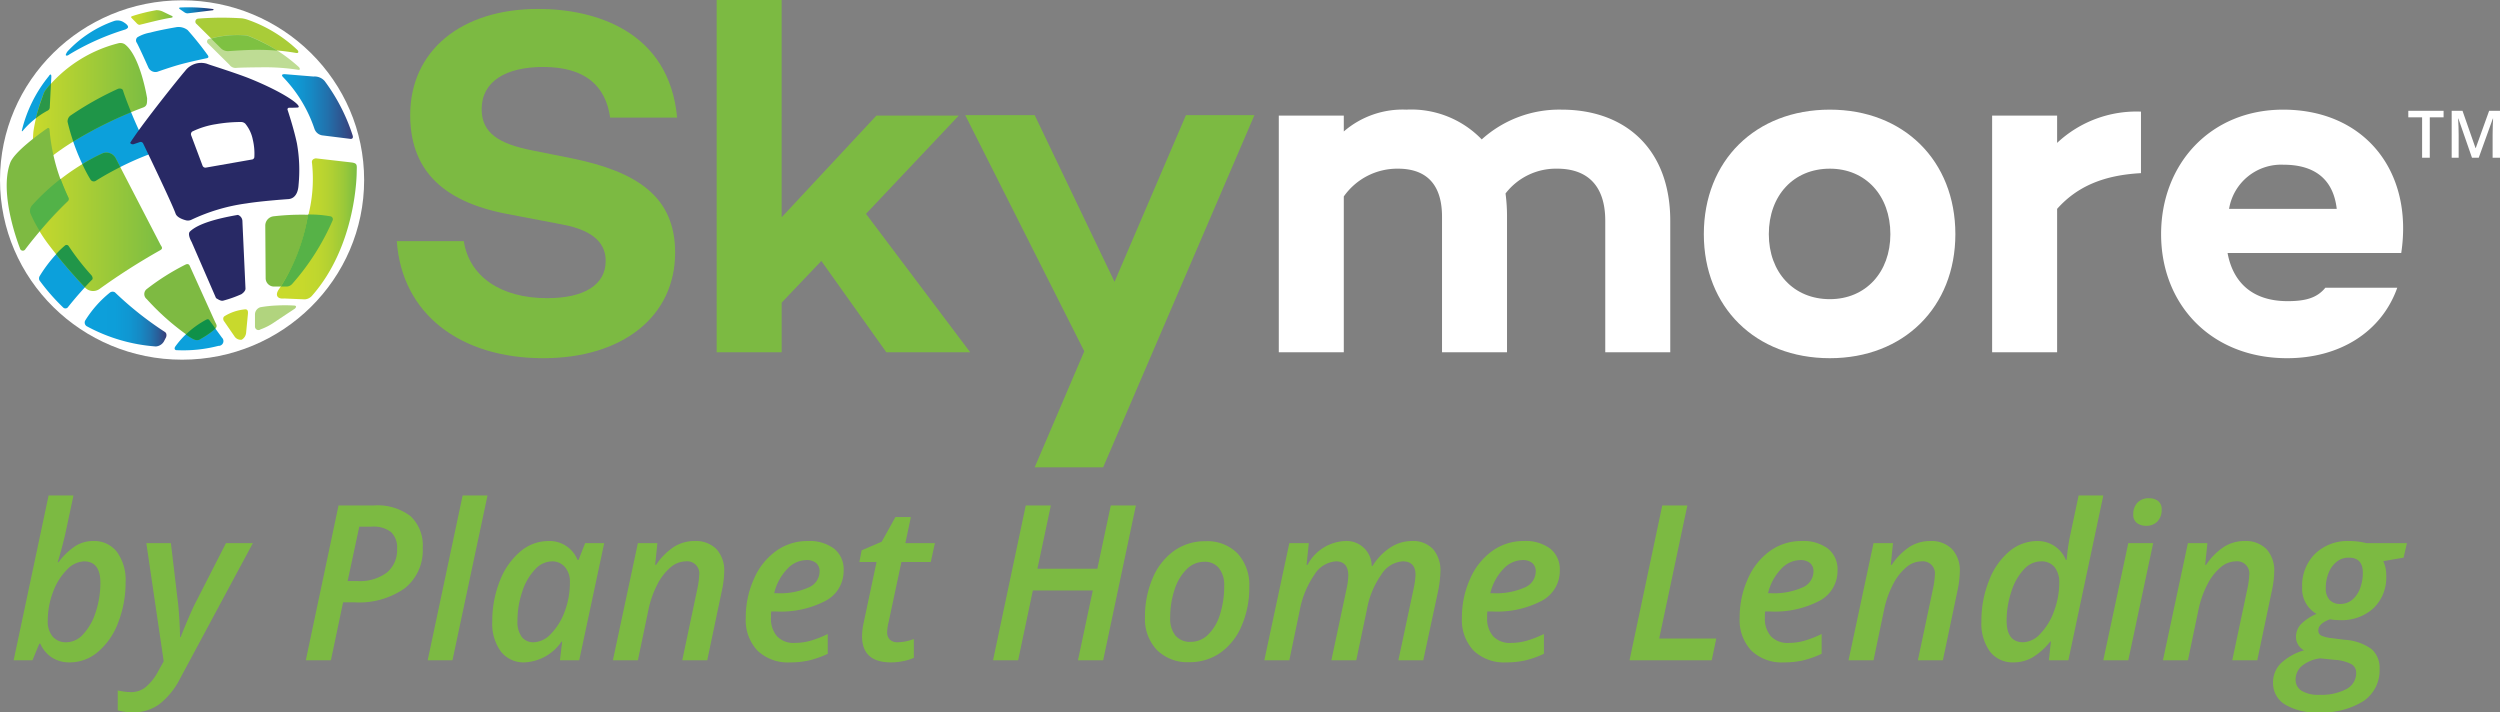 <svg viewBox="0 0 217.046 61.846" xmlns:xlink="http://www.w3.org/1999/xlink" xmlns="http://www.w3.org/2000/svg">
  <rect x="0" y="0" width="217.046" height="61.846" fill="#808080" stroke="none"/>
  <defs>
    <style>
      .cls-1 {
        isolation: isolate;
      }

      .cls-2 {
        fill: #7cba42;
      }

      .cls-3 {
        fill: #fff;
      }

      .cls-4 {
        fill: #282965;
      }

      .cls-5 {
        fill: #b7b9bb;
      }

      .cls-6 {
        fill: #0ca0db;
      }

      .cls-7 {
        mix-blend-mode: multiply;
      }

      .cls-8 {
        fill: url(#linear-gradient);
      }

      .cls-9 {
        fill: #7eba42;
      }

      .cls-10 {
        fill: #a9cc38;
      }

      .cls-11 {
        fill: url(#linear-gradient-2);
      }

      .cls-12 {
        fill: #c8d92d;
      }

      .cls-13 {
        fill: #b1d47e;
      }

      .cls-14 {
        fill: url(#linear-gradient-3);
      }

      .cls-15 {
        fill: url(#linear-gradient-4);
      }

      .cls-16 {
        fill: url(#linear-gradient-5);
      }

      .cls-17 {
        fill: url(#linear-gradient-6);
      }

      .cls-18 {
        fill: url(#linear-gradient-7);
      }

      .cls-19 {
        fill: #bedc94;
      }

      .cls-20 {
        fill: #219649;
      }

      .cls-21 {
        fill: #52b248;
      }

      .cls-22 {
        fill: #1c9549;
      }

      .cls-23 {
        fill: #2b9749;
      }

      .cls-24 {
        fill: #0f9149;
      }

      .cls-25 {
        fill: #56b247;
      }

      .cls-26 {
        fill: #7ec142;
      }

      .cls-27 {
        fill: #1f9548;
      }
    </style>
    <linearGradient gradientUnits="userSpaceOnUse" y2="27.854" x2="25.892" y1="27.854" x1="18.792" id="linear-gradient">
      <stop stop-color="#0ca0db" offset="0"></stop>
      <stop stop-color="#0d9ed9" offset="0.371"></stop>
      <stop stop-color="#1096d1" offset="0.547"></stop>
      <stop stop-color="#1689c4" offset="0.681"></stop>
      <stop stop-color="#1f77b2" offset="0.795"></stop>
      <stop stop-color="#295f9a" offset="0.896"></stop>
      <stop stop-color="#37427d" offset="0.986"></stop>
      <stop stop-color="#393d78" offset="1"></stop>
    </linearGradient>
    <linearGradient gradientUnits="userSpaceOnUse" y2="9.403" x2="42.079" y1="9.403" x1="35.926" id="linear-gradient-2">
      <stop stop-color="#0ca0db" offset="0"></stop>
      <stop stop-color="#0e9bd6" offset="0.175"></stop>
      <stop stop-color="#158bc6" offset="0.392"></stop>
      <stop stop-color="#2172ad" offset="0.631"></stop>
      <stop stop-color="#314f8a" offset="0.885"></stop>
      <stop stop-color="#393d78" offset="1"></stop>
    </linearGradient>
    <linearGradient gradientUnits="userSpaceOnUse" y2="1.671" x2="26.433" y1="1.671" x1="22.826" id="linear-gradient-3">
      <stop stop-color="#cada2b" offset="0"></stop>
      <stop stop-color="#c1d72e" offset="0.204"></stop>
      <stop stop-color="#a7cd36" offset="0.544"></stop>
      <stop stop-color="#7ebe42" offset="0.975"></stop>
      <stop stop-color="#7bbd43" offset="1"></stop>
    </linearGradient>
    <linearGradient gradientUnits="userSpaceOnUse" y2="1.052" x2="29.981" y1="1.052" x1="26.997" id="linear-gradient-4">
      <stop stop-color="#0ca0db" offset="0"></stop>
      <stop stop-color="#0e98d3" offset="0.147"></stop>
      <stop stop-color="#1382bd" offset="0.375"></stop>
      <stop stop-color="#1b5e9a" offset="0.655"></stop>
      <stop stop-color="#272d69" offset="0.974"></stop>
      <stop stop-color="#282965" offset="1"></stop>
    </linearGradient>
    <linearGradient gradientUnits="userSpaceOnUse" y2="19.41" x2="25.504" y1="19.41" x1="14.038" id="linear-gradient-5">
      <stop stop-color="#cada2b" offset="0"></stop>
      <stop stop-color="#7bbd43" offset="1"></stop>
    </linearGradient>
    <linearGradient gradientUnits="userSpaceOnUse" y2="20.022" x2="42.418" y1="20.022" x1="35.483" id="linear-gradient-6">
      <stop stop-color="#cada2b" offset="0"></stop>
      <stop stop-color="#c7d92c" offset="0.316"></stop>
      <stop stop-color="#bfd62e" offset="0.517"></stop>
      <stop stop-color="#b0d033" offset="0.686"></stop>
      <stop stop-color="#9bc939" offset="0.838"></stop>
      <stop stop-color="#80bf41" offset="0.976"></stop>
      <stop stop-color="#7bbd43" offset="1"></stop>
    </linearGradient>
    <linearGradient xlink:href="#linear-gradient-5" y2="9.334" x2="24.213" y1="9.334" x1="14.288" id="linear-gradient-7"></linearGradient>
  </defs>
  <title>PlanetHomeLending_Skymore_LenderLogo_240x62px</title>
  <g class="cls-1">
    <g data-name="Layer 1" id="Layer_1">
      <g>
        <g>
          <g>
            <g>
              <path transform="translate(-11.44 -0.154)" d="M70.226,10.362H64.412c-.388-2.714-2.111-4.394-5.815-4.394-3.23,0-5.341,1.249-5.341,3.661,0,2.111,1.551,3.015,4.35,3.575l3.446.689c5.729,1.163,9.002,3.36,9.002,8.184,0,5.556-4.566,9.175-11.457,9.175-7.236,0-12.276-3.876-12.707-10.165h5.815c.474,3.058,3.188,4.953,7.236,4.953,3.23,0,5.083-1.163,5.083-3.23,0-1.292-.733-2.627-3.877-3.187l-4.738-.905c-5.815-1.12-8.356-4.049-8.356-8.572,0-5.599,4.436-9.218,11.113-9.218C63.12.929,69.538,2.867,70.226,10.362Z" class="cls-2"></path>
              <path transform="translate(-11.44 -0.154)" d="M82.747,22.81l-3.446,3.618v4.307h-5.643V.154h5.643V19.02l8.227-8.83H94.678l-8.055,8.529,9.045,12.017H88.389Z" class="cls-2"></path>
              <path transform="translate(-11.44 -0.154)" d="M120.349,10.147,107.212,40.729h-5.944l4.307-10.079L95.237,10.147h6.03l6.935,14.473,6.203-14.473Z" class="cls-2"></path>
              <path transform="translate(-11.44 -0.154)" d="M156.449,19.321V30.736h-5.643V19.321c0-3.187-1.68-4.523-4.178-4.523a5.516,5.516,0,0,0-4.48,2.154,15.006,15.006,0,0,1,.129,2.024v11.759h-5.643v-11.759c0-3.144-1.68-4.178-3.833-4.178a5.679,5.679,0,0,0-4.695,2.412V30.736h-5.643V10.19h5.643v1.378A7.807,7.807,0,0,1,133.534,9.673a8.501,8.501,0,0,1,6.547,2.584A10.037,10.037,0,0,1,147.016,9.673C152.573,9.673,156.449,13.119,156.449,19.321Z" class="cls-3"></path>
              <path transform="translate(-11.44 -0.154)" d="M181.202,20.484c0,6.332-4.48,10.768-10.897,10.768-6.461,0-10.941-4.437-10.941-10.768,0-6.375,4.48-10.811,10.941-10.811C176.722,9.673,181.202,14.11,181.202,20.484Zm-5.643,0c0-3.36-2.154-5.686-5.255-5.686-3.144,0-5.298,2.326-5.298,5.686,0,3.317,2.154,5.643,5.298,5.643C173.405,26.127,175.559,23.801,175.559,20.484Z" class="cls-3"></path>
              <path transform="translate(-11.44 -0.154)" d="M197.316,9.845v5.341c-3.188.172-5.513,1.12-7.28,3.101V30.736h-5.643V10.19h5.643v2.369A10.059,10.059,0,0,1,197.316,9.845Z" class="cls-3"></path>
              <path transform="translate(-11.44 -0.154)" d="M219.911,22.121H204.835c.431,2.369,1.981,4.178,5.212,4.178,1.508,0,2.542-.258,3.274-1.163h6.245c-1.378,3.876-5.04,6.116-9.562,6.116-6.59,0-10.941-4.652-10.941-10.768,0-6.117,4.307-10.811,10.596-10.811C216.723,9.673,220.987,15.014,219.911,22.121Zm-14.946-3.833h9.347c-.301-2.628-1.981-3.833-4.609-3.833A4.587,4.587,0,0,0,204.964,18.288Z" class="cls-3"></path>
            </g>
            <g>
              <path transform="translate(-11.44 -0.154)" d="M222.389,13.846h-.666V10.342h-1.198V9.771h3.063v.571h-1.198Z" class="cls-3"></path>
              <path transform="translate(-11.44 -0.154)" d="M226.053,13.846l-1.182-3.403h-.022q.047.758.047,1.421v1.982h-.605V9.771h.939l1.132,3.241h.017l1.165-3.241h.942v4.075h-.641v-2.015q0-.304.015-.792.015-.488.027-.591h-.022L226.641,13.846Z" class="cls-3"></path>
            </g>
          </g>
          <g>
            <path transform="translate(-11.44 -0.154)" d="M17.507,57.661a2.818,2.818,0,0,1-1.549-.414A2.767,2.767,0,0,1,14.942,56.043h-.092l-.589,1.434H12.625L15.659,43.172h2.16l-.653,3.061q-.119.579-.349,1.439t-.368,1.292h.074a5.874,5.874,0,0,1,1.517-1.439,2.901,2.901,0,0,1,1.48-.4,2.489,2.489,0,0,1,2.078.952,4.157,4.157,0,0,1,.745,2.625,9.482,9.482,0,0,1-.639,3.489,6.119,6.119,0,0,1-1.751,2.551A3.754,3.754,0,0,1,17.507,57.661Zm1.223-8.77a2.156,2.156,0,0,0-1.489.735,5.332,5.332,0,0,0-1.2,1.935,6.955,6.955,0,0,0-.455,2.487,2.029,2.029,0,0,0,.427,1.375,1.515,1.515,0,0,0,1.209.492,1.999,1.999,0,0,0,1.462-.722,5.065,5.065,0,0,0,1.076-1.931,8.073,8.073,0,0,0,.395-2.524Q20.155,48.89,18.73,48.89Z" class="cls-2"></path>
            <path transform="translate(-11.44 -0.154)" d="M24.144,47.309h2.133l.579,4.882q.083.57.147,1.604.064,1.034.064,1.669h.055q.791-1.977,1.241-2.878L31.058,47.309h2.335L27.068,59.076a6.541,6.541,0,0,1-1.802,2.22,3.809,3.809,0,0,1-2.289.703,4.806,4.806,0,0,1-1.315-.175V60.097a5.722,5.722,0,0,0,1.149.147,2.049,2.049,0,0,0,1.232-.4,4.551,4.551,0,0,0,1.14-1.43l.469-.846Z" class="cls-2"></path>
            <path transform="translate(-11.44 -0.154)" d="M48.139,47.723a4.19,4.19,0,0,1-1.558,3.503A6.878,6.878,0,0,1,42.237,52.448H41.226l-1.057,5.029H37.99l2.841-13.441h3.071a4.726,4.726,0,0,1,3.172.924A3.458,3.458,0,0,1,48.139,47.723Zm-6.518,2.878h.864a3.909,3.909,0,0,0,2.533-.731,2.523,2.523,0,0,0,.896-2.073,1.823,1.823,0,0,0-.538-1.462,2.496,2.496,0,0,0-1.65-.459H42.632Z" class="cls-2"></path>
            <path transform="translate(-11.44 -0.154)" d="M50.722,57.477H48.571L51.605,43.172h2.16Z" class="cls-2"></path>
            <path transform="translate(-11.44 -0.154)" d="M56.983,57.661a2.494,2.494,0,0,1-2.05-.933A4.074,4.074,0,0,1,54.179,54.103a9.375,9.375,0,0,1,.639-3.475,6.272,6.272,0,0,1,1.76-2.56,3.747,3.747,0,0,1,2.464-.942,2.611,2.611,0,0,1,2.537,1.636h.092l.57-1.453h1.655L61.727,57.477H60.053l.193-1.618h-.055A4.127,4.127,0,0,1,56.983,57.661Zm.79-1.747a2.131,2.131,0,0,0,1.48-.712,5.38,5.38,0,0,0,1.195-1.908,7.085,7.085,0,0,0,.469-2.611,1.899,1.899,0,0,0-.432-1.301,1.433,1.433,0,0,0-1.131-.492,2.042,2.042,0,0,0-1.471.708,5.041,5.041,0,0,0-1.103,1.926,7.792,7.792,0,0,0-.414,2.524,2.212,2.212,0,0,0,.372,1.402A1.252,1.252,0,0,0,57.773,55.914Z" class="cls-2"></path>
            <path transform="translate(-11.44 -0.154)" d="M70.672,57.477,71.977,51.299a6.941,6.941,0,0,0,.165-1.204,1.056,1.056,0,0,0-1.186-1.204,2.061,2.061,0,0,0-1.305.524,4.745,4.745,0,0,0-1.158,1.512,8.566,8.566,0,0,0-.772,2.239l-.901,4.312H64.65L66.82,47.309h1.692l-.193,1.885h.083a5.507,5.507,0,0,1,1.572-1.577,3.321,3.321,0,0,1,1.756-.492,2.531,2.531,0,0,1,1.908.699,2.741,2.741,0,0,1,.676,1.986,8.689,8.689,0,0,1-.211,1.664L72.841,57.477Z" class="cls-2"></path>
            <path transform="translate(-11.44 -0.154)" d="M80.03,57.661a3.81,3.81,0,0,1-2.827-1.021,3.861,3.861,0,0,1-1.016-2.85A8.09,8.09,0,0,1,76.9,50.402a5.812,5.812,0,0,1,1.931-2.422,4.634,4.634,0,0,1,2.726-.855,3.565,3.565,0,0,1,2.303.667,2.292,2.292,0,0,1,.823,1.889,2.927,2.927,0,0,1-1.531,2.616,8.363,8.363,0,0,1-4.362.942h-.395l-.019.285v.267a2.309,2.309,0,0,0,.52,1.6,1.974,1.974,0,0,0,1.549.579,5.058,5.058,0,0,0,1.314-.175,9.363,9.363,0,0,0,1.545-.598V56.916a8.529,8.529,0,0,1-1.623.575A7.388,7.388,0,0,1,80.03,57.661ZM81.428,48.78a2.311,2.311,0,0,0-1.659.79,4.557,4.557,0,0,0-1.117,2.087h.266a6.091,6.091,0,0,0,2.703-.492,1.523,1.523,0,0,0,.975-1.393.928.928,0,0,0-.294-.731A1.278,1.278,0,0,0,81.428,48.78Z" class="cls-2"></path>
            <path transform="translate(-11.44 -0.154)" d="M89.389,55.914a4.01,4.01,0,0,0,1.388-.285v1.636a3.964,3.964,0,0,1-.873.276,5.206,5.206,0,0,1-1.103.12q-2.519,0-2.519-2.271a5.781,5.781,0,0,1,.147-1.204L87.541,48.945h-1.489l.193-1.011,1.747-.754,1.186-2.133h1.342l-.478,2.261h2.565L92.248,48.945H89.701L88.58,54.204a3.811,3.811,0,0,0-.119.846.861.861,0,0,0,.23.63A.939.939,0,0,0,89.389,55.914Z" class="cls-2"></path>
            <path transform="translate(-11.44 -0.154)" d="M107.215,57.477h-2.188l1.287-6.058h-5.203l-1.278,6.058H97.654l2.841-13.441h2.179l-1.168,5.497h5.204l1.167-5.497h2.179Z" class="cls-2"></path>
            <path transform="translate(-11.44 -0.154)" d="M119.902,51.115a8.286,8.286,0,0,1-.671,3.379,5.416,5.416,0,0,1-1.843,2.335,4.617,4.617,0,0,1-2.698.814,3.76,3.76,0,0,1-2.804-1.053A3.898,3.898,0,0,1,110.846,53.726a8.393,8.393,0,0,1,.657-3.356,5.534,5.534,0,0,1,1.843-2.377,4.58,4.58,0,0,1,2.739-.85,3.68,3.68,0,0,1,2.804,1.067A4.05,4.05,0,0,1,119.902,51.115Zm-2.179-.092a2.382,2.382,0,0,0-.451-1.54,1.561,1.561,0,0,0-1.287-.556,2.14,2.14,0,0,0-1.531.657A4.336,4.336,0,0,0,113.406,51.368a7.604,7.604,0,0,0-.372,2.404,2.371,2.371,0,0,0,.455,1.563,1.659,1.659,0,0,0,1.347.542,2.115,2.115,0,0,0,1.489-.625,4.11,4.11,0,0,0,1.03-1.751A7.946,7.946,0,0,0,117.723,51.023Z" class="cls-2"></path>
            <path transform="translate(-11.44 -0.154)" d="M128.194,47.125a2.184,2.184,0,0,1,2.335,2.16h.074a5.132,5.132,0,0,1,1.567-1.613,3.404,3.404,0,0,1,1.825-.547,2.386,2.386,0,0,1,1.861.703,2.84,2.84,0,0,1,.639,1.981,9.714,9.714,0,0,1-.202,1.664l-1.287,6.003h-2.161l1.315-6.178a7.342,7.342,0,0,0,.175-1.223q0-1.186-1.112-1.186a2.377,2.377,0,0,0-1.852,1.14,7.541,7.541,0,0,0-1.255,3.025l-.928,4.422h-2.161L128.341,51.299a6.197,6.197,0,0,0,.156-1.168q0-1.241-1.076-1.241a2.38,2.38,0,0,0-1.871,1.167,8.033,8.033,0,0,0-1.273,3.107l-.9,4.312h-2.17L123.377,47.309h1.691l-.193,1.885h.083A3.879,3.879,0,0,1,128.194,47.125Z" class="cls-2"></path>
            <path transform="translate(-11.44 -0.154)" d="M142.205,57.661a3.809,3.809,0,0,1-2.827-1.021,3.862,3.862,0,0,1-1.016-2.85,8.095,8.095,0,0,1,.713-3.388,5.812,5.812,0,0,1,1.931-2.422,4.633,4.633,0,0,1,2.726-.855,3.564,3.564,0,0,1,2.303.667,2.293,2.293,0,0,1,.823,1.889,2.927,2.927,0,0,1-1.531,2.616,8.363,8.363,0,0,1-4.362.942h-.395l-.019.285v.267a2.311,2.311,0,0,0,.52,1.6,1.974,1.974,0,0,0,1.549.579,5.06,5.06,0,0,0,1.315-.175,9.391,9.391,0,0,0,1.544-.598V56.916a8.529,8.529,0,0,1-1.623.575A7.385,7.385,0,0,1,142.205,57.661Zm1.397-8.881a2.31,2.31,0,0,0-1.659.79,4.555,4.555,0,0,0-1.117,2.087h.267a6.092,6.092,0,0,0,2.703-.492,1.523,1.523,0,0,0,.975-1.393.928.928,0,0,0-.294-.731A1.277,1.277,0,0,0,143.602,48.78Z" class="cls-2"></path>
            <path transform="translate(-11.44 -0.154)" d="M152.914,57.477l2.841-13.441h2.179l-2.445,11.556H160.444l-.395,1.885Z" class="cls-2"></path>
            <path transform="translate(-11.44 -0.154)" d="M166.318,57.661a3.809,3.809,0,0,1-2.827-1.021,3.861,3.861,0,0,1-1.016-2.85,8.095,8.095,0,0,1,.713-3.388,5.812,5.812,0,0,1,1.931-2.422,4.633,4.633,0,0,1,2.726-.855,3.564,3.564,0,0,1,2.303.667,2.293,2.293,0,0,1,.823,1.889,2.927,2.927,0,0,1-1.531,2.616,8.363,8.363,0,0,1-4.362.942h-.395l-.019.285v.267a2.311,2.311,0,0,0,.52,1.6,1.974,1.974,0,0,0,1.549.579,5.06,5.06,0,0,0,1.315-.175,9.392,9.392,0,0,0,1.544-.598V56.916a8.529,8.529,0,0,1-1.623.575A7.385,7.385,0,0,1,166.318,57.661Zm1.397-8.881a2.31,2.31,0,0,0-1.659.79,4.555,4.555,0,0,0-1.117,2.087h.267a6.092,6.092,0,0,0,2.703-.492,1.523,1.523,0,0,0,.975-1.393.928.928,0,0,0-.294-.731A1.277,1.277,0,0,0,167.715,48.78Z" class="cls-2"></path>
            <path transform="translate(-11.44 -0.154)" d="M177.947,57.477l1.306-6.178a6.98,6.98,0,0,0,.166-1.204,1.057,1.057,0,0,0-1.186-1.204,2.06,2.06,0,0,0-1.305.524,4.741,4.741,0,0,0-1.159,1.512,8.566,8.566,0,0,0-.772,2.239l-.9,4.312h-2.17L174.096,47.309h1.691l-.193,1.885h.083a5.512,5.512,0,0,1,1.572-1.577,3.321,3.321,0,0,1,1.756-.492,2.53,2.53,0,0,1,1.907.699,2.74,2.74,0,0,1,.676,1.986,8.662,8.662,0,0,1-.211,1.664L180.117,57.477Z" class="cls-2"></path>
            <path transform="translate(-11.44 -0.154)" d="M188.327,47.125a2.628,2.628,0,0,1,2.464,1.636h.074a17.135,17.135,0,0,1,.34-2.298l.699-3.291h2.142l-3.034,14.305h-1.692l.175-1.618h-.064a5.701,5.701,0,0,1-1.563,1.388,3.276,3.276,0,0,1-1.6.414,2.488,2.488,0,0,1-2.059-.933,4.145,4.145,0,0,1-.745-2.643,9.356,9.356,0,0,1,.658-3.521,6.151,6.151,0,0,1,1.76-2.537A3.777,3.777,0,0,1,188.327,47.125Zm-1.232,8.789a2.127,2.127,0,0,0,1.494-.754,5.439,5.439,0,0,0,1.186-1.967,7.058,7.058,0,0,0,.446-2.455,2.103,2.103,0,0,0-.4-1.342,1.458,1.458,0,0,0-1.218-.505,2.013,2.013,0,0,0-1.462.708,5.007,5.007,0,0,0-1.085,1.94,7.983,7.983,0,0,0-.405,2.51Q185.652,55.914,187.095,55.914Z" class="cls-2"></path>
            <path transform="translate(-11.44 -0.154)" d="M196.215,57.477h-2.17L196.215,47.309h2.16Zm.432-12.668a1.427,1.427,0,0,1,.359-1.011,1.311,1.311,0,0,1,1.011-.386,1.226,1.226,0,0,1,.791.244.892.892,0,0,1,.303.74,1.412,1.412,0,0,1-.368,1.03,1.287,1.287,0,0,1-.965.377,1.321,1.321,0,0,1-.81-.239A.878.878,0,0,1,196.646,44.808Z" class="cls-2"></path>
            <path transform="translate(-11.44 -0.154)" d="M205.242,57.477l1.306-6.178a6.98,6.98,0,0,0,.166-1.204,1.057,1.057,0,0,0-1.186-1.204,2.06,2.06,0,0,0-1.305.524,4.741,4.741,0,0,0-1.159,1.512,8.566,8.566,0,0,0-.772,2.239l-.9,4.312h-2.17L201.391,47.309H203.082l-.193,1.885h.083a5.512,5.512,0,0,1,1.572-1.577,3.321,3.321,0,0,1,1.756-.492,2.53,2.53,0,0,1,1.907.699,2.74,2.74,0,0,1,.676,1.986,8.661,8.661,0,0,1-.211,1.664l-1.26,6.003Z" class="cls-2"></path>
            <path transform="translate(-11.44 -0.154)" d="M220.402,47.309l-.285,1.259-1.766.303a2.87,2.87,0,0,1,.258,1.259,3.71,3.71,0,0,1-1.094,2.818,4.073,4.073,0,0,1-2.933,1.044,4.348,4.348,0,0,1-.846-.074q-1.02.368-1.02.956a.476.476,0,0,0,.289.478,3.209,3.209,0,0,0,.841.202l1.168.147a4.417,4.417,0,0,1,2.317.804A2.151,2.151,0,0,1,218.03,58.231a3.213,3.213,0,0,1-1.388,2.785A6.754,6.754,0,0,1,212.698,62a5.15,5.15,0,0,1-2.891-.69,2.166,2.166,0,0,1-1.025-1.894,2.328,2.328,0,0,1,.639-1.636,4.921,4.921,0,0,1,2.055-1.168,1.292,1.292,0,0,1-.699-1.167,1.567,1.567,0,0,1,.427-1.099,4.355,4.355,0,0,1,1.347-.897,2.51,2.51,0,0,1-1.241-2.317,3.884,3.884,0,0,1,1.126-2.905,4.066,4.066,0,0,1,2.974-1.103,6.044,6.044,0,0,1,1.471.184Zm-7.529,10.002a3.083,3.083,0,0,0-1.581.653,1.543,1.543,0,0,0-.551,1.204,1.103,1.103,0,0,0,.51.952,2.758,2.758,0,0,0,1.558.354,4.646,4.646,0,0,0,2.344-.497,1.567,1.567,0,0,0,.846-1.425.832.832,0,0,0-.414-.735,3.56,3.56,0,0,0-1.452-.377Zm2.482-8.743a1.647,1.647,0,0,0-1.048.354,2.292,2.292,0,0,0-.699.965,3.522,3.522,0,0,0-.248,1.338,1.43,1.43,0,0,0,.326,1.007,1.205,1.205,0,0,0,.933.354,1.577,1.577,0,0,0,1.034-.358,2.334,2.334,0,0,0,.68-.984,3.736,3.736,0,0,0,.244-1.37Q216.578,48.569,215.355,48.568Z" class="cls-2"></path>
          </g>
        </g>
        <g>
          <ellipse ry="15.6" rx="15.807" cy="15.627" cx="15.807" class="cls-3"></ellipse>
          <g>
            <path transform="translate(-11.44 -0.154)" d="M28.075,21.158s-.388-.661-.147-.899c.702-.692,2.395-1.144,4.167-1.448a.593.593,0,0,1,.392.558c.013.373.206,4.464.266,5.832.012.268-.364.498-.364.498a10.295,10.295,0,0,1-1.586.56c-.235.058-.582-.227-.604-.217Z" class="cls-4"></path>
            <path transform="translate(-11.44 -0.154)" d="M24.99,6.791" class="cls-5"></path>
            <path transform="translate(-11.44 -0.154)" d="M35.087,5.764" class="cls-5"></path>
            <path transform="translate(-11.44 -0.154)" d="M14.89,24.114a11.846,11.846,0,0,1,2.213-2.661.215.215,0,0,1,.294.057,21.128,21.128,0,0,0,1.97,2.529c.081.085.176.305.063.406a31.886,31.886,0,0,0-2.119,2.411.278.278,0,0,1-.393-.012,18.111,18.111,0,0,1-2.053-2.35A.404.404,0,0,1,14.89,24.114Z" class="cls-6"></path>
            <g class="cls-7">
              <path transform="translate(-11.44 -0.154)" d="M18.843,27.973a9.614,9.614,0,0,1,2.134-2.412.388.388,0,0,1,.439-.029,29.163,29.163,0,0,0,4.313,3.425c.266.153.127.48.127.48l-.186.361a.886.886,0,0,1-.707.436,14.801,14.801,0,0,1-6.001-1.762A.375.375,0,0,1,18.843,27.973Z" class="cls-8"></path>
            </g>
            <path transform="translate(-11.44 -0.154)" d="M17.537,10.202a27.784,27.784,0,0,1,4.158-2.341c.059-.027.362-.065.427.155a34.958,34.958,0,0,0,2.255,5.198.24.24,0,0,1-.141.394,26.687,26.687,0,0,0-4.448,2.224.336.336,0,0,1-.507-.112,18.357,18.357,0,0,1-1.977-4.99A.641.641,0,0,1,17.537,10.202Z" class="cls-6"></path>
            <g class="cls-7">
              <path transform="translate(-11.44 -0.154)" d="M34.471,19.729a.814.814,0,0,1,.709-.795,21.549,21.549,0,0,1,4.963.004.258.258,0,0,1,.185.332A20.806,20.806,0,0,1,36.801,24.814a.687.687,0,0,1-.447.219H35.227a.726.726,0,0,1-.723-.718Z" class="cls-9"></path>
            </g>
            <path transform="translate(-11.44 -0.154)" d="M24.48,2.985c.873-.237,2.297-.476,2.297-.476a1.293,1.293,0,0,1,.956.258A27.032,27.032,0,0,1,29.47,4.937c.182.247-.087.273-.087.273s-1.24.256-2.211.515c-.836.223-2.077.663-2.077.663a.679.679,0,0,1-.764-.351s-.917-2.049-1.046-2.217a.365.365,0,0,1,.084-.43A3.225,3.225,0,0,1,24.48,2.985Z" class="cls-6"></path>
            <path transform="translate(-11.44 -0.154)" d="M27.562,2.539" class="cls-5"></path>
            <path transform="translate(-11.44 -0.154)" d="M28.517,2.248a.262.262,0,0,1,.121-.478,26.225,26.225,0,0,1,3.812-.025,2.629,2.629,0,0,1,.522.132,11.996,11.996,0,0,1,4.285,2.612c.108.113.153.309-.128.26a19.613,19.613,0,0,0-3.495-.287c-.798.009-1.659.067-2.3.107a.875.875,0,0,1-.736-.26Z" class="cls-10"></path>
            <path transform="translate(-11.44 -0.154)" d="M36.411,9.704a.139.139,0,0,1,.142-.195s.273.003.701-.016c.585-.026-.94-1.226-4.147-2.524C32.133,6.575,29.774,5.818,29.774,5.818c-.108-.035-.285-.097-.393-.137a1.74,1.74,0,0,0-1.874.637c-.609.705-3.474,4.295-4.526,5.872a4.113,4.113,0,0,0-.241.374.284.284,0,0,0,.311.106l.529-.181a.241.241,0,0,1,.287.12s2.508,5.193,2.817,6.09c.148.429.956.595.956.595a.714.714,0,0,0,.391-.049,16.178,16.178,0,0,1,4.817-1.432c1.314-.213,3.638-.374,3.638-.374.114-.013.81-.047.876-1.246a13.217,13.217,0,0,0-.142-3.586C36.954,11.324,36.411,9.704,36.411,9.704Zm-2.889,4.092a.241.241,0,0,1-.229.211l-3.987.7a.263.263,0,0,1-.278-.161L28.033,11.893a.292.292,0,0,1,.095-.318,7.296,7.296,0,0,1,2.089-.645,12.779,12.779,0,0,1,2.171-.184.538.538,0,0,1,.35.148,3.145,3.145,0,0,1,.649,1.381A5.288,5.288,0,0,1,33.522,13.796Z" class="cls-4"></path>
            <path transform="translate(-11.44 -0.154)" d="M36.185,6.594l2.476.204a1.155,1.155,0,0,1,.962.388A16.215,16.215,0,0,1,42.045,11.877c.13.358-.158.337-.158.337l-2.481-.309a.854.854,0,0,1-.669-.577,11.968,11.968,0,0,0-2.706-4.464C35.725,6.557,36.185,6.594,36.185,6.594Z" class="cls-11"></path>
            <g class="cls-7">
              <path transform="translate(-11.44 -0.154)" d="M30.864,28.001l.917,1.329a.653.653,0,0,0,.64.319.786.786,0,0,0,.39-.644l.153-1.589c.028-.29-.038-.446-.325-.397a4.092,4.092,0,0,0-1.684.572C30.719,27.727,30.864,28.001,30.864,28.001Z" class="cls-12"></path>
            </g>
            <g class="cls-7">
              <path transform="translate(-11.44 -0.154)" d="M34.065,28.747a.305.305,0,0,1-.489-.256V27.433a.662.662,0,0,1,.47-.606,10.982,10.982,0,0,1,1.426-.152,14.141,14.141,0,0,1,1.502.005c.328.02.073.265.073.265s-1.137.75-1.802,1.197A5.08,5.08,0,0,1,34.065,28.747Z" class="cls-13"></path>
            </g>
            <path transform="translate(-11.44 -0.154)" d="M26.674,30.218a7.828,7.828,0,0,1,2.666-2.311c.195-.105.268.041.268.041l1.101,1.519a.415.415,0,0,1-.311.715,12.143,12.143,0,0,1-3.634.373C26.635,30.555,26.522,30.432,26.674,30.218Z" class="cls-6"></path>
            <path transform="translate(-11.44 -0.154)" d="M15.759,9.51,15.897,6.845c.014-.266-.088-.298-.226-.07a11.885,11.885,0,0,0-2.324,4.664c-.02.088-.019.176.084.053a7.388,7.388,0,0,1,2.178-1.752A.34.34,0,0,0,15.759,9.51Z" class="cls-6"></path>
            <g class="cls-7">
              <path transform="translate(-11.44 -0.154)" d="M17.146,4.927a.917.917,0,0,1,.181-.337,10.085,10.085,0,0,1,3.99-2.603.977.977,0,0,1,.903.127s.355.206.337.396c-.01.109-.22.198-.248.207A21.658,21.658,0,0,0,17.479,4.868C17.193,5.088,17.146,4.927,17.146,4.927Z" class="cls-6"></path>
            </g>
            <path transform="translate(-11.44 -0.154)" d="M23.561,2.308c.108-.013,1.928-.501,2.653-.599.489-.066.009-.235.009-.235l-.624-.303a1.306,1.306,0,0,0-.58-.135,14.944,14.944,0,0,0-2.122.525.086.086,0,0,0-.033.154l.405.415S23.426,2.325,23.561,2.308Z" class="cls-14"></path>
            <g class="cls-7">
              <path transform="translate(-11.44 -0.154)" d="M29.928.938c.11.021.013.103.013.103s-2.112.265-2.23.273a.505.505,0,0,1-.26-.092l-.441-.304s-.061-.101.071-.113A15.379,15.379,0,0,1,29.928.938Z" class="cls-15"></path>
            </g>
            <g class="cls-7">
              <path transform="translate(-11.44 -0.154)" d="M18.846,25.141a.961.961,0,0,0,1.227.106,56.188,56.188,0,0,1,5.286-3.375c.292-.163.065-.351.007-.483l-3.89-7.512a.906.906,0,0,0-1.132-.411,19.269,19.269,0,0,0-6.131,4.557.753.753,0,0,0-.145.648A13.15,13.15,0,0,0,15.718,21.463,44.419,44.419,0,0,0,18.846,25.141Z" class="cls-16"></path>
            </g>
            <g class="cls-7">
              <path transform="translate(-11.44 -0.154)" d="M38.873,13.902l3.031.35c.588.068.517.216.505.808,0,0,.031,6.362-3.911,10.804a.91.91,0,0,1-.605.28l-1.784-.076c-.588.066-.801-.282-.472-.775a15.778,15.778,0,0,0,2.484-6.134,12.803,12.803,0,0,0,.407-4.849C38.451,13.922,38.873,13.902,38.873,13.902Z" class="cls-17"></path>
            </g>
            <g class="cls-7">
              <path transform="translate(-11.44 -0.154)" d="M14.421,14.493a12.453,12.453,0,0,1-.08-2.919,15.238,15.238,0,0,1,.871-3.247,1.371,1.371,0,0,1,.162-.323,11.802,11.802,0,0,1,6.38-4.104.713.713,0,0,1,.507.087c1.367.999,1.952,4.706,1.952,4.706-.009.4.02.666-.358.798,0,0-5.738,2.058-9.103,5.248C14.667,14.82,14.465,14.8,14.421,14.493Z" class="cls-18"></path>
            </g>
            <g class="cls-7">
              <path transform="translate(-11.44 -0.154)" d="M29.519,3.953a.236.236,0,0,1,.108-.43,8.964,8.964,0,0,1,3.272-.296,14.125,14.125,0,0,1,4.485,2.747c.096.099.155.278-.059.239a19.028,19.028,0,0,0-3.212-.216c-.743.008-1.538.015-2.121.047a.643.643,0,0,1-.628-.262Z" class="cls-19"></path>
            </g>
            <g class="cls-7">
              <path transform="translate(-11.44 -0.154)" d="M24.176,26.117a.55.55,0,0,1,.007-.869,20.362,20.362,0,0,1,3.365-2.124c.291-.136.363.109.363.109l2.205,4.873c.066.149.199.308.086.497a5.557,5.557,0,0,1-1.348.974c-.078.05-.279.225-.707-.015A21.459,21.459,0,0,1,24.176,26.117Z" class="cls-9"></path>
            </g>
            <g class="cls-7">
              <path transform="translate(-11.44 -0.154)" d="M15.529,11.304c-.703.489-2.856,2.044-3.202,2.986-1.021,2.773.847,7.421.847,7.421a.253.253,0,0,0,.476.065,38.314,38.314,0,0,1,3.708-4.175.276.276,0,0,0,.017-.277,16.549,16.549,0,0,1-1.635-5.927C15.742,11.314,15.669,11.207,15.529,11.304Z" class="cls-9"></path>
            </g>
            <path transform="translate(-11.44 -0.154)" d="M17.397,21.51a.215.215,0,0,0-.294-.057,7.615,7.615,0,0,0-.801.769c1.101,1.386,2.281,2.641,2.503,2.875.259-.288.484-.526.624-.652.113-.102.018-.321-.063-.406A21.131,21.131,0,0,1,17.397,21.51Z" class="cls-20"></path>
            <path transform="translate(-11.44 -0.154)" d="M14.212,17.995a.753.753,0,0,0-.145.648,10.683,10.683,0,0,0,.822,1.57,28.067,28.067,0,0,1,2.469-2.64.276.276,0,0,0,.017-.277c-.132-.284-.395-.873-.672-1.611A19.394,19.394,0,0,0,14.212,17.995Z" class="cls-21"></path>
            <path transform="translate(-11.44 -0.154)" d="M21.881,14.659l-.405-.782a.906.906,0,0,0-1.132-.411A14.859,14.859,0,0,0,18.589,14.405a12.682,12.682,0,0,0,.693,1.315.336.336,0,0,0,.507.112C20.418,15.433,21.169,15.021,21.881,14.659Z" class="cls-22"></path>
            <path transform="translate(-11.44 -0.154)" d="M15.608,9.741a.34.34,0,0,0,.151-.232l.109-2.107a7.765,7.765,0,0,0-.494.602,1.372,1.372,0,0,0-.162.323c-.13.391-.44,1.196-.66,2.095A6.882,6.882,0,0,1,15.608,9.741Z" class="cls-23"></path>
            <path transform="translate(-11.44 -0.154)" d="M29.615,27.948s-.073-.146-.268-.041a8.035,8.035,0,0,0-1.773,1.287c.198.137.393.263.581.368.428.24.629.065.707.015a8.115,8.115,0,0,0,1.287-.894Z" class="cls-24"></path>
            <path transform="translate(-11.44 -0.154)" d="M40.143,18.937a10.222,10.222,0,0,0-1.944-.16l-.079.381a16.811,16.811,0,0,1-2.3,5.874h.533a.687.687,0,0,0,.447-.219,20.806,20.806,0,0,0,3.527-5.544A.258.258,0,0,0,40.143,18.937Z" class="cls-25"></path>
            <path transform="translate(-11.44 -0.154)" d="M35.547,4.559a16.757,16.757,0,0,0-2.647-1.315,8.68,8.68,0,0,0-3.133.259l.832.824a.875.875,0,0,0,.736.26c.641-.04,1.502-.099,2.3-.107A19.113,19.113,0,0,1,35.547,4.559Z" class="cls-26"></path>
            <path transform="translate(-11.44 -0.154)" d="M22.122,8.016c-.065-.22-.368-.182-.427-.155a27.785,27.785,0,0,0-4.158,2.341.641.641,0,0,0-.231.528c.141.604.312,1.181.495,1.716a35.774,35.774,0,0,1,5.026-2.549C22.496,9.087,22.223,8.361,22.122,8.016Z" class="cls-27"></path>
          </g>
        </g>
      </g>
    </g>
  </g>
</svg>
